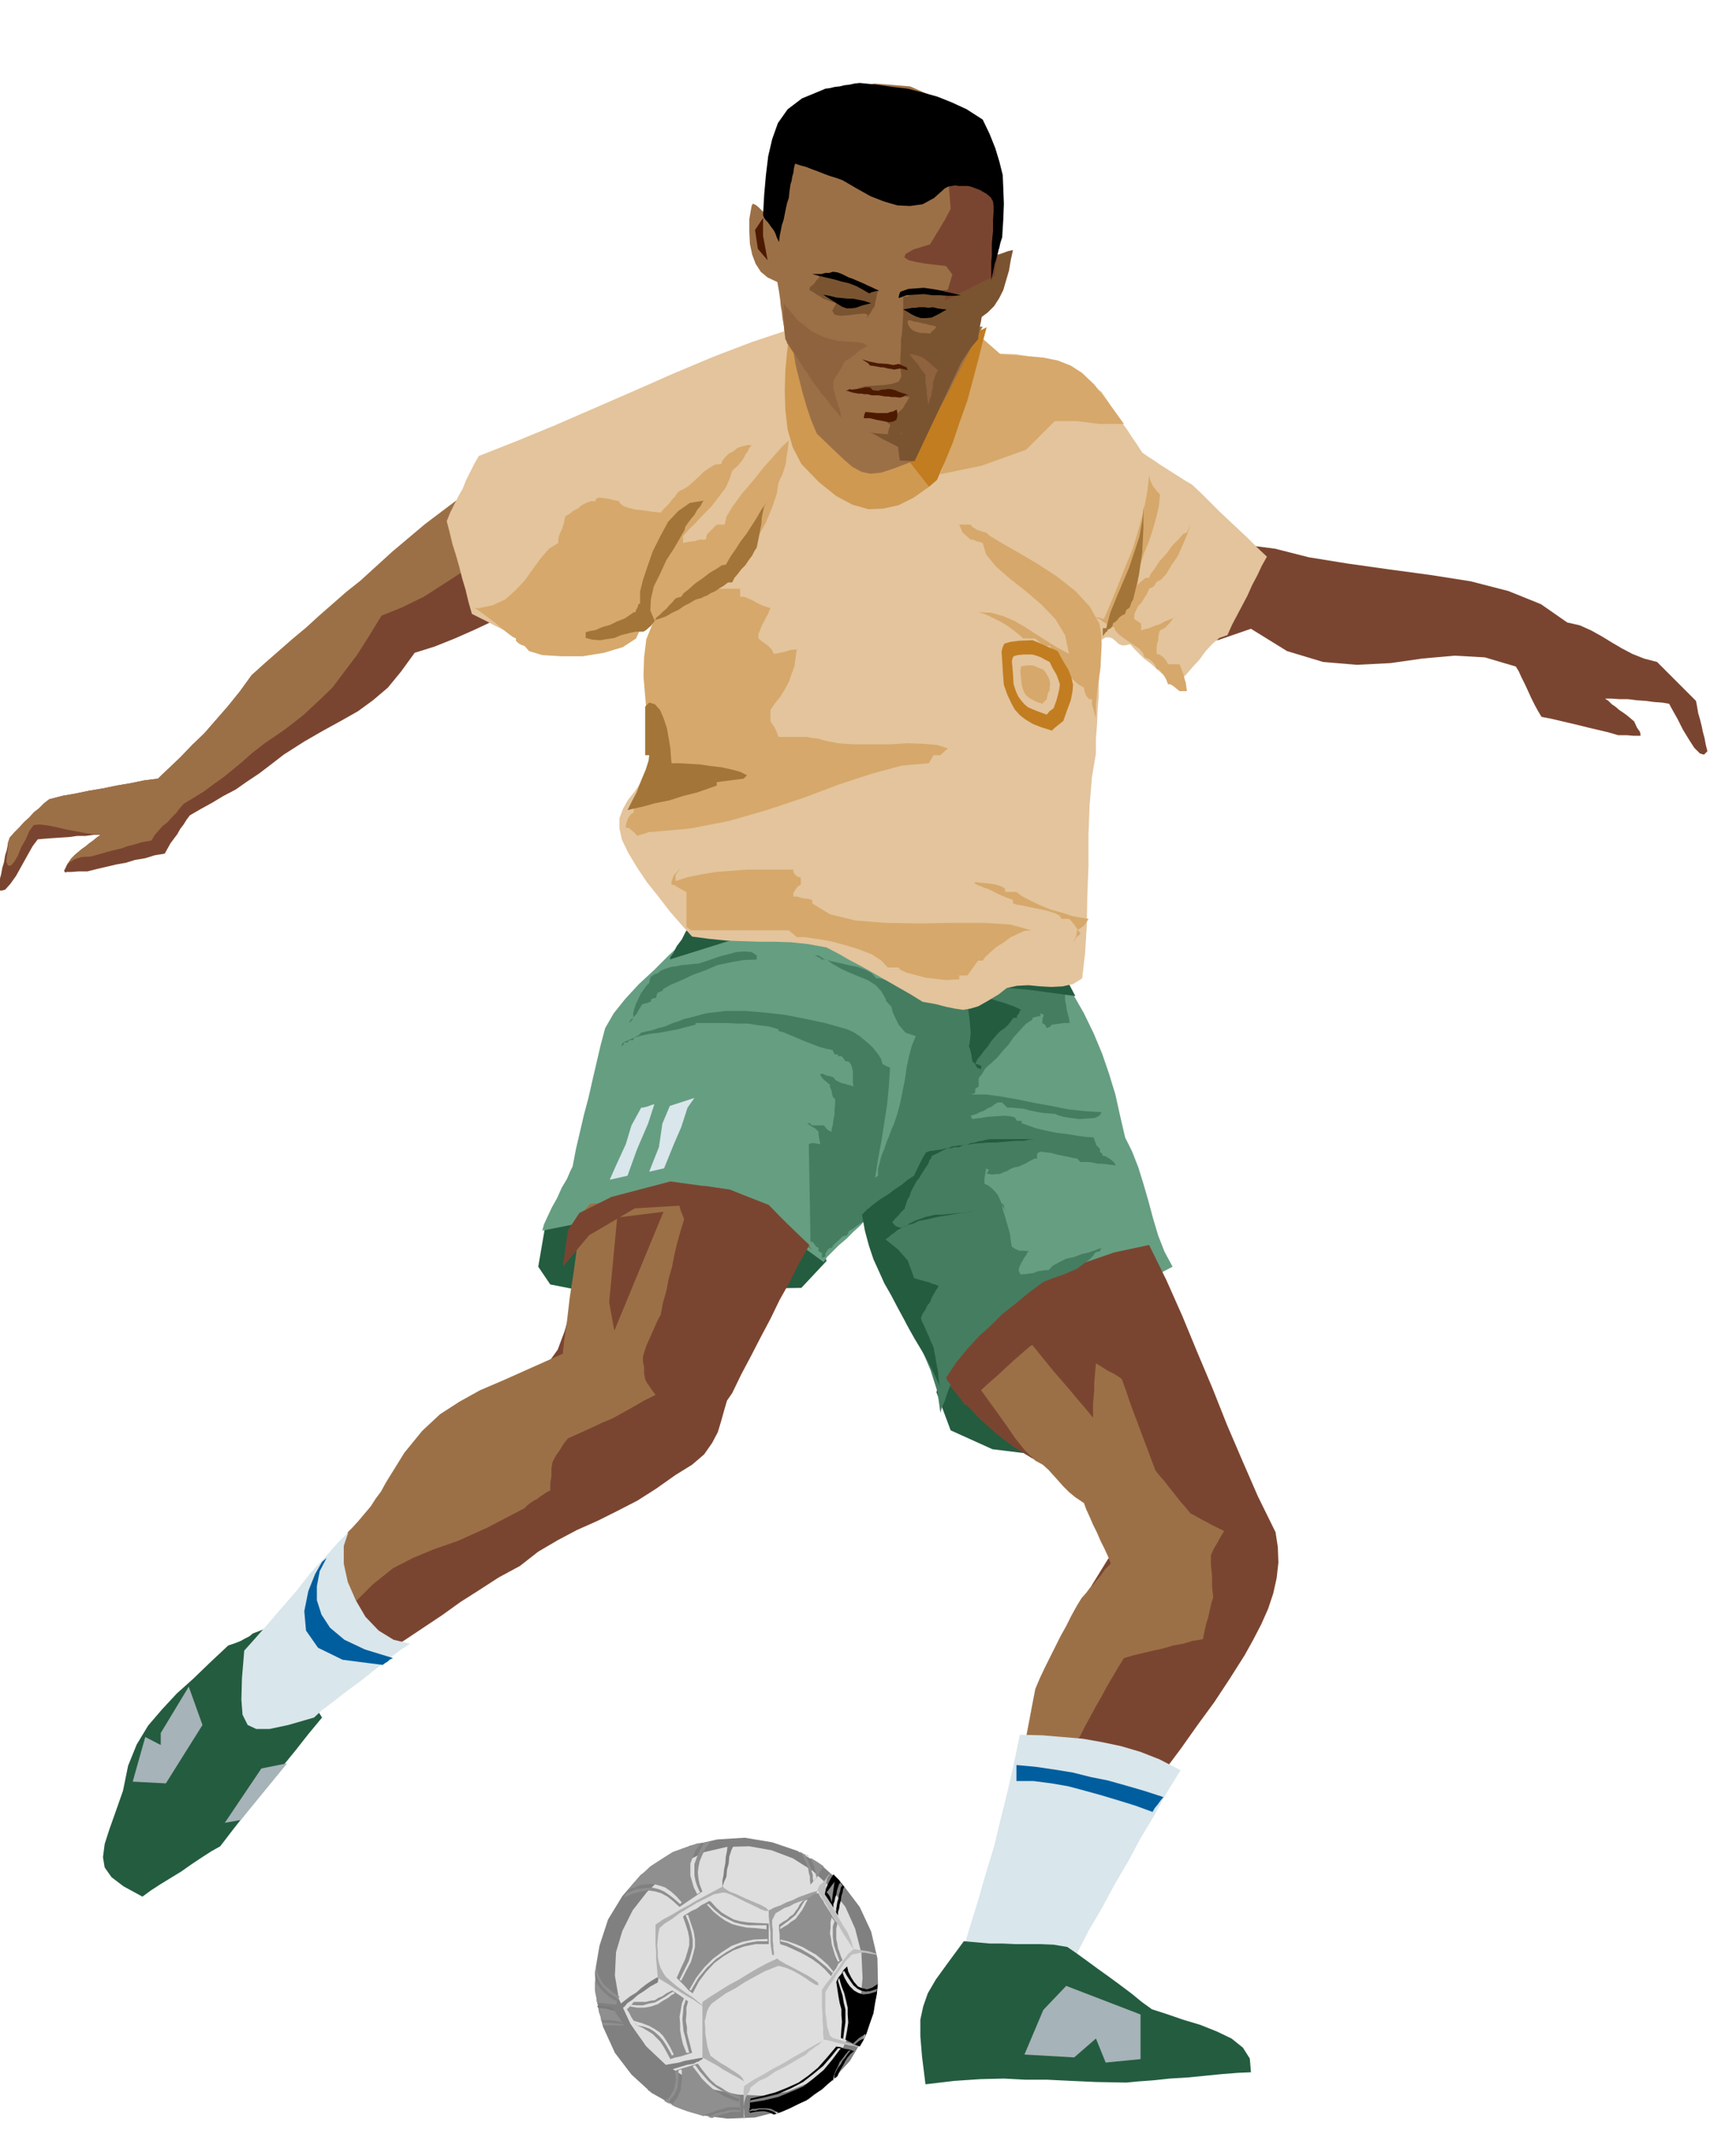<svg xmlns="http://www.w3.org/2000/svg" fill-rule="evenodd" height="602.455" preserveAspectRatio="none" stroke-linecap="round" viewBox="0 0 3035 3728" width="490.455"><style>.brush1{fill:#245c40}.pen1{stroke:none}.brush2{fill:#7a4530}.brush3{fill:#9c7047}.brush4{fill:gray}.brush6{fill:#b0b0b0}.brush10{fill:#000}.brush13{fill:#d9e6eb}.brush14{fill:#a6b3b8}.brush15{fill:#005e9e}.brush16{fill:#457d61}.brush17{fill:#e3c49c}.brush18{fill:#d6a86b}.brush20{fill:#c27d21}.brush21{fill:#7a5430}.brush22{fill:#4d1a00}.brush23{fill:#8f633d}</style><path class="pen1 brush1" d="m1637 2433 25 67 73 33 114 14-187-165-25 51zm-685-283-11 64 21 31 61 12 378-6 44-47-44-129-263-17-9 4-21 11-30 15-33 18-35 17-30 15-21 9-7 3zm-464 729-4-9-3-9-4-8-3-8-14 3-10 4-8 3-6 5-8 4-7 4-10 4-12 4-32 30-29 28-29 26-26 28-24 28-20 33-15 37-9 44-13 37-11 31-8 25-3 23 3 18 12 17 21 16 33 18 15-11 17-11 18-11 18-11 17-12 18-12 17-11 16-9 23-30 22-28 22-28 22-27 21-28 22-27 22-28 24-29-10-16-9-16-10-15-9-15-10-16-9-15-9-15-9-15z"/><path class="pen1 brush2" d="m1086 733-57 35-57 36-56 35-56 36-57 35-56 36-57 36-56 36-25 20-24 20-24 20-24 21-25 20-24 20-24 20-24 21-21 29-21 26-21 24-20 23-21 20-20 21-20 19-20 19-24 3-24 5-24 4-24 5-24 4-24 5-23 4-23 6-9 7-9 9-9 7-8 9-9 8-8 9-9 9-8 9-3 10-2 11-3 10-2 12-3 10-2 11-3 11-2 12 4 6 8-2 9-10 10-14 10-18 10-18 9-16 9-12 11-1 13-1 15-1 16-1 14-2h15l14-2h12l-7 5-6 5-7 5-6 5-7 5-6 5-6 5-6 6-7 10-4 8-2 4 2 3 3-1h8l12-1h16l16-4 17-4 17-4 17-3 16-5 18-3 16-5 18-3 5-9 5-9 6-8 6-8 5-9 6-8 5-8 6-8 19-11 20-11 20-12 21-11 20-14 21-14 21-16 22-17 36-23 33-19 31-17 30-17 26-19 26-22 23-28 24-33 35-11 35-14 34-15 34-16 33-18 34-15 35-14 36-9 18-36 14-35 11-35 10-35 7-37 8-38 7-39 10-41z"/><path class="pen1 brush3" d="m1086 733-57 16-57 23-57 29-57 34-58 38-57 43-57 48-56 51-24 19-24 21-24 21-23 21-24 20-24 21-24 21-23 21-21 29-21 26-21 24-20 23-21 20-20 21-20 19-20 19-24 3-24 5-24 4-24 5-24 4-24 5-23 4-23 6-9 7-9 9-9 7-8 9-9 8-8 9-9 9-8 9-3 8v12l-1 2v4l-1 6-1 10 3 7h5l6-7 6-10 6-15 8-14 6-14 8-11 11-1 15 2 15 3 17 4 16 3 16 3 14 2 13 1-7 5-6 5-7 5-6 5-7 5-6 5-6 5-6 6-7 10-3 4h-1l3-2 5-5 8-5 12-4 17-1 15-4 13-4 12-3 13-3 11-4 12-3 13-4 17-3 5-9 7-8 7-8 9-7 7-8 8-8 6-8 7-8 18-11 18-11 16-12 17-12 16-13 17-14 18-16 22-17 35-24 31-24 27-25 25-24 21-28 22-29 21-33 22-36 35-14 39-19 39-25 40-26 39-27 40-24 39-20 38-12 18-31 18-21 15-16 14-13 12-15 12-18 10-27 11-35z"/><path class="pen1 brush2" d="m2229 959 59 15 68 11 71 10 74 10 70 11 66 17 57 23 46 32 22 5 20 9 18 10 18 11 17 10 19 10 20 8 23 6 8 8 9 9 8 8 9 9 8 8 9 9 8 8 9 9 2 10 2 12 3 10 3 12 2 10 3 11 2 11 3 12-6 6-7-2-10-10-9-14-11-18-9-18-9-16-6-11-12-2-14-1-15-2-15-1-16-2h-15l-14-1h-11l6 4 6 6 6 4 7 6 6 4 7 5 6 5 7 6 5 11 5 7 1 4v3h-12l-12-1h-15l-17-5-17-4-17-4-16-4-17-4-17-4-17-4-16-3-6-10-6-11-6-12-5-11-6-13-6-12-5-11-5-8-54-16-53-3-56 5-56 8-59 3-59-5-63-19-63-39-58 20-68-12-66-34-48-44-16-46 32-34 94-12 172 22z"/><path class="pen1 brush4" d="m1414 3669-47 20-47 12-48 2-47-6-45-16-41-23-35-32-29-38-21-46-11-46-3-48 8-47 15-46 25-41 32-37 41-29 45-22 48-11 48-3 48 8 44 15 42 25 36 32 31 41 20 43 11 47 1 47-8 47-17 44-24 41-33 36-39 31z"/><path class="pen1" style="fill:#dedede" d="m1415 3640-39 16-42 7-44-2-43-9-43-18-40-25-35-33-27-39-20-43-7-41 2-41 11-37 18-36 25-32 30-29 35-23 36-18 39-9 39-1 39 7 37 14 35 22 30 28 27 35 17 38 11 43 2 43-4 44-13 41-18 39-26 32-32 27z"/><path class="pen1 brush6" d="m1264 3297-15 8-15 8-15 8-15 9-15 8-15 9-15 8-13 9v35l1 12v11l1 12 1 11 1 12 10 6 10 6 10 7 11 7 10 6 11 6 10 7 11 7-3-3-8-6-11-9-12-8-14-10-11-9-10-9-4-6-5-9-3-9-2-10v-10l-1-11 1-11 1-10 2-9 9-8 13-8 13-10 15-9 15-9 16-8 14-7 15-3h5l11 4 12 6 14 7 13 6 12 6 8 3h6l-4-5-9-5-14-6-14-6-15-7-13-5-9-6-2-3z"/><path class="pen1 brush4" d="m1149 3456-10 6-9 6-9 7-9 8-10 6-9 7-9 7-9 7 8 12 8 14 9 12 9 14 8 13 9 13 8 13 9 14 3-3 2-2v-3l-1-5-9-14-9-12-9-13-9-11-9-12-7-10-7-9-3-6 2-4 5-4 5-6 9-6 9-8 11-7 11-8 13-7 1-7-2-2zm126-240-3 9-1 10-2 10-1 12-2 10-1 10-2 10v11l3-9 4-9 1-12 3-11 1-12 4-12 5-10 8-7-7-2h-6l-4 2zm-44 380-2 1-2 3-3 1-2 2-4 1-5 3-12 2-10 3-10 3-9 3-9 2-7 3-6 3-4 4-2 4v6l-1 5-1 5-3 5-6-1 2-10 2-10 3-10 3-9 10-3 11-3 11-2 12-2 10-3 11-2 11-2 12-2z"/><path class="pen1 brush6" d="m1359 3423-17 8-17 9-17 10-16 10-17 9-16 10-16 10-15 10v97l9 5 9 5 9 5 9 6 9 5 9 5 9 5 10 6-3-6-5-5-7-5-8-5-9-6-9-5-10-7-8-6-5-15-2-12-2-12v-10l-1-11 2-8 2-9 3-7 5-7 11-8 14-10 17-9 17-11 18-10 17-9 15-6 8-3 12 3 12 5 13 7 11 7 10 7 7 4 5 1-1-5-7-5-11-7-13-7-15-8-12-6-10-6-3-3z"/><path class="pen1" style="fill:#9e9e9e" d="M1344 3339v10l1 11 1 9 1 9v17l1 9 2 13h3v-5l-1-6v-6l-1-8v-19l-1-9v-8l3-6 3-6 7-4 8-5 9-3 9-5 11-4 9-3 11-3 5-4 3-3v-3l1-2-11 3-11 4-11 4-10 5-11 4-10 5-11 4-10 5z"/><path class="pen1" d="M1300 3705v-52l1-7 15-10 18-10 17-10 19-10 18-11 18-10 17-10 17-9-3 2-6 6-5 3-5 4-6 4-6 6-19 11-17 10-18 9-14 10-14 6-9 7-6 5-1 5-7 11-3 10-1 8 1 7v5l1 4-1 3-1 3zm140-140-1-11v-11l-1-11v-11l-1-12v-31l6-9 7-9 7-9 7-9 6-9 6-9 7-9 9-8h4l6 1 6 1 7 1 5 1 6 2 4 1 4 3-5-1-6-1-6-1-5-1h-8l-8 2-6 1-5 5-7 7-7 11-8 11-7 12-7 10-6 10v36l2 13 1 11 3 9 2 7 5 4 14 4 11 4 8 2 6 3 5 2 1 2-8-3-8-1-8-2-7-1-8-2-7-2-8-2-7-1zm13-292-6 6-6 9-8 7-4 8 7 12 8 13 7 13 9 14 7 12 8 14 8 12 9 14-2-8-2-7-3-7-3-7-9-14-8-14-9-15-5-13-5-14-2-12 2-13 7-10z" style="fill:#bfbfbf"/><path class="pen1" style="fill:#7a7a7a" d="m1072 3510-8-3h-6l-7-1h-7l1 2 1 2 7 1 8 1 7 1 7 2-2-2-1-3z"/><path class="pen1 brush10" d="m1462 3577-16 19-16 18-17 14-17 12-20 9-20 8-22 6-22 5-1 8v7l-1 4 1 6 10-2 10-1h5l5 1 6 2 6 3 14-5 14-6 14-7 15-7 13-10 14-9 13-12 14-11 5-11 6-10 3-6 4-6 5-6 6-5-9-3-7-1-8-3-7-1zm25 7-5 6-4 6-5 6-3 6-5 6-3 6-3 6v7l-2 2-1 3 1-8 2-6 3-7 3-6 3-7 5-6 5-7 6-7h3zm-22-4h5l-15 20-15 18-18 15-18 14-21 9-22 9-25 6-25 4v-4l25-5 24-6 23-10 21-11 18-14 17-14 14-16 12-15zm-153 108 3-2h6l6-1h14l7 1 6 3 7 4h-2l-1 1-8-4-6-2-6-1h-11l-6 2h-6l-6 2 1-3h2zm158-126 8 3 8 4 8 4 9 4 6-10 6-13 6-18 6-17 3-19 3-15 1-12v-5l-9 6-9 3-9-2-7-3-7-8-5-8-5-10-2-9-6 6-4 7-5 6-4 8 2 13 2 13 2 11 3 11v10l1 12-1 12-1 16zm6-117 5 9 6 9 5 7 7 6 6 3 8 2 9-1 12-4-1 2-1 3-13 4-10 1-9-3-7-4-7-7-5-7-5-9-3-8 2-3h1zm-11 17 1-3 1-2 4 14 5 13 3 12 3 13v12l1 14-2 14-3 16-3-1-1-1 2-15 2-13v-23l-3-12-2-12-4-13-4-13zm27 109 10-9 11-7-1 4-2 4-8 4-7 6-3-1v-1zm-27-223-6-10-5-9-6-9-6-9 2-10 4-9 4-8 5-8 5 5 5 5 4 6 5 6-2 4-1 6-2 6-1 8-2 7-1 7-2 6v6zm5-58-3 3-2 6-2 6-1 7-2 5-1 6-2 5v6l2 4 3 4v-6l1-6 1-6 2-6 1-7 2-6 1-6 3-4-3-3v-2z"/><path class="pen1" d="m1440 3262-6 9-4 8-6 7-7 8-1-7v-7l-2-7-1-7-3-8-3-7-4-8-5-7 5 3 5 3 6 3 6 4 10 6 10 7zm-18 27 2-4 4-2-2-7v-5l-2-4v-4l-4-8-3-8-5-4-5-2 3 6 3 6 2 6 3 6 1 6 2 6v6l1 6zm-60 75 7-5 7-4 5-5 6-4 4-6 4-5 3-6 5-6 6-4 7-3 6-5 9-2 3 6 5 7 3 6 5 8 4 6 4 7 4 6 5 7-2 9v18l2 9 1 7 3 8 2 6 3 7-7 6-4 8-5 7-4 7-11-12-10-9-11-8-10-6-11-6-11-5-13-6-12-4-1-9v-8l-1-9v-8zm94 85v-2l1-1-10-12-10-9-11-9-11-6-12-7-12-5-14-5-13-3v1l1 2 12 3 13 6 11 5 12 7 10 6 11 9 11 9 11 11zm12-21-4-11-3-8-3-9-1-7-1-8v-18l3-9-3-4-2-3-2 9v10l-1 9 2 10 1 9 3 10 3 10 5 11 1-1h2zm-61-106-4 6-4 7-4 6-4 6-6 5-6 5-7 5-8 6v4l6-4 7-4 6-5 8-5 5-7 6-8 5-9 5-10-3 1-2 1zm-165-103-9 12-6 13-4 10-2 10-1 9 1 10 2 10 5 13-40 27-11-10-10-8-11-6-10-3-13-2-12 2-15 4-16 7 14-21 16-18 17-16 20-13 19-12 22-8 21-7 23-3zm-11 3h-5l-2 1-8 11-5 12-4 11v21l3 11 3 10 6 12 2-2 3-1-5-11-3-9-2-10v-20l4-11 5-12 8-13zm-39 103-10-11-9-8-10-7-9-3-11-3h-11l-13 2-12 5-4 1-3 3-3 2v2l16-6 15-2 12-1 12 3 9 4 9 6 9 7 10 9 2-2 1-1zm50-2h-3l-5 3-8 4-8 6-9 4-8 5-5 3-2 2 5 14 4 13 2 11v12l-3 11-4 13-7 15-8 18 5 5 9 9 7 8 7 5 11-21 13-17 14-15 16-12 17-10 19-7 20-4h23v-36l-21-1-16-1-13-2-11-3-11-6-10-6-10-9-10-11zm-3 5h-2l-1 1 11 12 11 9 10 7 12 6 11 3 14 3 16 1 19 2v-7h-31l-13-2-12-3-12-6-11-6-12-10-10-10zm103 61v4h-18l-18 3-18 6-18 10-18 12-16 15-15 18-13 22-2-1h-1l12-21 14-18 15-15 16-12 17-11 19-7 20-4 24-1zm-151 73-2-1-1-1 9-18 7-14 4-13 3-12v-13l-2-12-4-15-6-15 1-1h3l5 15 5 15 2 13v13l-3 12-4 14-8 15-9 18zm-108 28-12-8-8-7-7-6-4-6-4-7-3-7-2-8v-7l-1 6v6l-1 6v7l-1 6v13l1 7 2 8 1 8h8l8 1 8 1 9 1 2-7 4-7zm-4 3v5l-6-3-5-3-6-5-5-4-6-6-4-5-4-6-2-6v-15l2 8 3 7 3 6 5 7 4 4 6 6 6 4 9 6zm-4 22-8-2-7-2-8-1h-6l1 7 3 8 1 7 3 8h37l-5-7-3-6-5-6-3-6zm10 19 2 2 3 2-10-1-9-1-11-1h-8v-4h16l8 1 9 2zm125 54-10 3-9 3-10 2-9 3-7-13-5-9-6-9-6-6-7-7-8-5-10-6-10-4-5-8-4-6-4-8-4-6 6-6 6-7h21l8-2 8-1 6-4 7-3 7-5 10-5 5 3 9 6 7 5 7 5-3 11v12l-1 11 2 11v10l3 12 3 11 3 12zm-102-56 2 3 1 3 2 2 12 2 11 4 8 5 9 8 6 7 6 9 5 9 5 9 1-1 2-1-7-14-6-10-6-9-6-6-9-6-9-5-13-5-14-4zm88-40-4 10-2 12-2 11 1 12v11l2 12 3 13 6 15h5l-4-15-3-12-3-11-1-10-1-11 1-10 1-12 4-12-3-2v-1zm-19-11-7 4-7 5-9 5-9 5-11 2-10 3h-11l-9-1-1 1-1 2 12 2h13l11-2 12-4 9-6 9-5 6-5 6-3-2-2-1-1zm117 184-13-5-11-5-9-6-9-5-9-8-7-8-8-10-8-11-10 3-10 3-10 3-9 3v7l1 9-2 9-2 9-4 7-4 6-5 4-4 2 9 5 10 5 10 4 11 4 10 3 11 3 11 3 12 3 6-3 6-2 6-2 6-1 6-2 6-1h14l-1-7v-19zm0 4-2 2v3l-14-5-12-5-11-7-9-6-10-9-9-9-8-11-8-10 2-2h3l7 10 8 9 7 8 9 8 9 6 11 6 12 6 15 6zm1 14v6l-8-1h-7l-8 1-6 2-7 1-7 2-7 3-7 3-6-1h-4l8-4 9-3 8-3 8-2 8-3 8-1h18zm-103-65v18l-1 8-1 9-3 7-3 7-5 6-4 6-4-2-2-2 5-8 5-6 3-7 3-6v-7l1-6v-16l3-2 3 1zm253-310 14-19-5 36-1-4-2-6-4-6-2-1z" style="fill:#8f8f8f"/><path class="pen1" style="fill:#669e82" d="m1242 1599-22 22-24 24-26 24-26 26-27 25-24 26-20 25-15 26-8 30-7 30-7 30-7 31-8 30-7 30-7 30-6 31-4 8-6 14-9 15-8 18-9 16-8 17-6 13-3 11 70-14 68-11 64-8 62-1 59 5 58 16 55 27 56 41 6-9 9-9 12-12 13-11 12-12 12-11 9-10 7-7 9 17 10 18 8 19 8 20 7 19 8 19 9 18 12 19 6 14 6 15 6 16 7 16 6 16 6 16 6 14 7 15 45-8 59-20 64-28 68-32 62-33 53-29 39-22 19-10-14-26-11-28-9-30-8-30-9-31-9-29-11-28-12-24-9-39-8-36-11-36-12-35-15-36-17-35-20-35-22-35-77-12-76-13-77-14-76-13-77-14-77-13-76-13-75-10z"/><path class="pen1 brush2" d="m1027 2128-11 40-7 42-7 41-5 41-10 35-12 32-18 25-25 17-65 31-50 33-41 34-35 38-32 41-32 47-36 52-42 60-8 16-9 13-11 10-11 11-12 9-10 11-10 13-6 17 9 23 10 17 10 12 13 8 14 4 17 4 19 2 24 3 35-22 34-21 33-22 33-22 32-23 33-21 34-22 37-20 32-25 34-20 34-18 36-16 34-17 35-18 33-21 34-24 29-18 21-18 14-20 10-19 6-20 5-18 5-17 9-13 16-33 17-32 17-33 17-32 16-33 18-32 16-32 18-32-48-46-45-31-44-19-44-7-47 2-49 11-53 18-58 24zm619 277 34 40 32 34 30 27 30 23 31 19 36 20 42 21 50 25 6 16 7 17 5 16 5 16 1 14-1 13-7 10-10 9-45 73-33 61-25 52-18 49-15 48-13 54-15 62-18 76 31 3 25 4 22 2 20 2 19 1 22 3 26 3 33 5 24-43 28-41 29-42 30-40 29-41 30-41 27-41 26-41 15-27 14-27 12-27 9-27 6-27 3-27-1-27-4-26-31-63-27-62-27-63-25-63-27-64-26-63-28-63-30-61-61 13-52 18-46 22-40 28-39 30-39 36-41 39-45 43z"/><path class="pen1 brush3" d="m1196 2131-6 20-6 21-5 21-4 21-6 21-4 21-6 21-4 21-5 9-4 9-4 9-4 9-4 9-4 9-3 9-3 10v9l2 10v10l2 11 3 6 5 7 4 6 6 8-20 10-19 11-18 10-18 10-19 8-19 9-20 9-20 9-8 10-6 10-7 10-6 11-1 6-1 6v13l-1 6-1 6v13l-6 3-6 4-6 4-5 4-6 3-6 4-5 4-5 5-65 34-51 23-43 15-36 15-35 18-35 28-42 42-49 63-9-7-8-6-8-7-8-6 9-25 10-21 10-20 11-19 10-20 10-20 10-22 10-23 8-8 10-11 11-13 11-13 9-14 9-12 6-11 4-7 31-50 31-38 31-29 34-22 36-20 42-18 47-21 56-25 2-21 5-34 5-43 7-45 6-45 8-38 7-27 8-9 15-1h22l25-1h27l24-1 21-1h20l2 8 2 8 3 7 3 8z"/><path class="pen1 brush2" d="m1079 2128-14 148 9 50 86-208-81 10z"/><path class="pen1 brush3" d="m1805 2351 12 15 13 16 13 16 14 16 13 15 14 17 13 15 14 17v-24l1-12 1-12v-12l1-12 1-12 1-11 10 6 11 7 6 3 6 3 6 4 6 4 7 19 7 21 7 19 8 21 7 19 8 21 7 19 8 21 7 9 8 9 7 9 8 10 7 9 8 10 8 9 8 10 6 3 7 4 7 4 8 4 7 4 8 4 8 4 8 4-6 10-6 11-6 10-5 11v18l1 9 1 9v19l1 9 1 10-3 9-2 9-2 9-2 9-3 9-2 9-2 9-2 10-18 3-17 5-17 3-17 5-18 4-17 4-17 4-17 5-10 16-10 17-10 17-9 17-10 17-9 17-10 18-9 18-6 7-6 7-5 7-5 8-6 7-5 8-5 7-5 8-4 15-4 16-4 15-3 16-5 15-3 16-5 16-3 16-7-3-6-1-7-3-6-1-7-2-6-1-6-2-6-1 5-32 6-32 6-32 6-31 6-32 6-31 6-32 6-31 8-19 9-19 9-18 9-18 9-18 10-18 9-18 10-18 8-13 8-9 6-8 7-7 6-8 7-8 7-10 10-10-5-13-6-13-7-14-6-14-7-14-6-14-6-13-4-11-15-10-11-9-10-10-8-9-9-10-9-10-10-9-13-7-19-19-16-20-15-22-15-21-16-22-15-21-16-20-16-17 15-8 16-5 14-4 15-3 14-4 16-4 15-6 18-6z"/><path class="pen1 brush13" d="m609 2678-8 24v31l7 32 14 32 17 29 23 24 26 16 29 7-17 11-20 15-23 18-25 20-26 19-23 18-20 15-14 13-45 13-33 7h-23l-15-7-9-18-2-26 1-38 4-48 17-19 22-25 25-29 27-31 25-32 26-28 22-25 18-18z"/><path class="pen1 brush14" d="m330 2948 24 67-64 102-58-3 22-78 27 14v-21l49-81zm127 143-64 95 28-5 81-99-45 9z"/><path class="pen1 brush15" d="m571 2723-12 23-5 26v25l8 25 15 23 25 21 36 17 49 15-6 3-3 3-5 3-4 3-70-9-43-21-21-30-3-34 7-35 12-30 12-21 8-7z"/><path class="pen1 brush13" d="m1783 3032 39 1 36 3 35 3 34 6 33 7 34 10 33 13 37 19-24 39-22 40-24 40-22 41-23 39-22 41-23 39-21 41-33 9-27 10-25 7-21 6-22 1-22-2-25-9-28-15 14-48 15-48 14-49 15-49 12-50 12-48 11-49 10-48z"/><path class="pen1 brush1" d="m1685 3393-28 38-21 29-14 24-8 23-5 23v29l3 36 6 48 51-6 45-3 41-1 38 2h38l41 2 44 2 53 1 21-2 27-2 28-3 32-2 31-3 30-3 26-2 23-1-2-24-12-19-20-16-25-12-30-12-30-9-29-10-25-8-18-13-17-14-20-15-19-14-21-15-19-14-18-13-16-11-24-4-23-1h-44l-22-1h-22l-23-2-23-2z"/><path class="pen1 brush14" d="m1791 3591 33-78 40-42 130 50v78l-61 6-17-42-38 33-87-5z"/><path class="pen1 brush15" d="m1777 3085 33 3 34 5 31 5 32 8 30 6 32 9 31 9 34 11-5 6-5 7-5 6-4 7-30-11-29-9-30-9-29-8-30-8-29-5-31-4h-30v-28z"/><path class="pen1 brush16" d="m1090 1822 15-7 16-5 15-3 17-2 16-3 16-3 15-4 16-4v-3h53l20 1h18l19 3 18 2 17 5v3l8 2 12 5 12 5 14 6 13 5 13 5 11 3 10 2 2 1 3 7h6v3h6l3 3 4 6h5l4 4 2 5 2 8v20l1 7-5-2-5-1-6-2-5-1-10-5-4-5-6-2-6-1-6-3h-5l1 4 5 6 5 4 6 5v4l3 7 1 7 2 5h2l1 4v7l-1 8v10l-2 9-1 9-2 7v5l-5-2-4-3-3-4-2-2h-20l-5-4h-4l4 3 6 4 5 3 5 5v5l1 6 1 5 1 6-5-1-5-1h-6l-4 2 3 170 4 1 3 4 3 4 4 2v6l6 3v9l6-3v-5l3-5 3-4 5-1 4-6 8-7 7-7 8-2 3-7 8-5 7-5 4-3 6-3 6-5 5-6 6-2v-33l4-32 5-32 6-32 5-32 5-32 3-32 2-32-7-3-6-3-3-10-6-9-9-11-10-9-12-10-11-7-11-5-7-2-32-9-33-7-35-7-35-4-36-3h-34l-34 4-30 8-9 2-10 4-12 4-11 5-12 3-12 4-10 2-8 2-3 3-4 3-5 2-2 5h-7l-3 4h-6l-1 4-4 3 2-5 2-2zm67-92 16-9 19-8 19-9 22-8 21-9 23-5 23-4 23-1v-7l-9-6-12-1-15 1-14 4-16 4-14 5-12 4-9 3-11 1-9 1-11 1-9 2-9 1-9 3-8 3-6 5-6 2-6 4-2 5-1 6-5 5-5 7-5 7-4 9-4 8-3 9-2 8v8l-5 4-2 5 2-2 3-3 3-6 5-5 3-6 4-6 2-4 2-1 3-1 5-1 4-2h2v-4l4-2 5-1 1-5 2-4 5-2 4-2v-2l-2 1z"/><path class="pen1 brush16" d="M1546 1657v16l1 22 2 25 6 26 6 24 10 21 12 14 18 6-7 17-5 19-4 19-3 21-4 20-4 20-5 19-6 18-4 9-4 11-5 12-4 12-5 12-3 12-3 11v12l-6 4-1 6-1 8-2 7-2 8-3 6-1 8-1 7v8l2 2 2 7 1 8 3 5h3l1 3 2 7 2 6 4 4 4 37 12 39 17 40 20 41 19 39 17 40 12 38 5 36 3-10 5-11 4-13 5-13 4-15 4-11 2-11 3-6 5-4 6-3 4-5 7-8 6-8 3-5 7-2 8-5 7-6 8-7 7-8 7-6 6-6 6-2 2-6 8-3 10-6 10-8 12-9 10-11 11-9 9-8 9-4 5-4 10-5 11-7 14-6 11-8 11-8 7-7 3-5 4-2 5-1 1-3 2-3-11 4-11 4-13 3-13 5-14 3-12 6-11 6-8 8h-6l-6 1-7 1-7 3-8 1-6 1h-6l-2 1-3-4-1-4 1-5 2-5 3-5 3-6 4-5 2-5 3-2-10-1h-7l-7-3-6-4-2-11-1-10-3-11-3-10-3-11-3-9-2-9v-7 2l3 4 1 5 2 5-5-9-3-7-3-7-3-6-5-6-5-5-6-5-7-3v-8l1-6 1-7 1-6 5 3-4 6 4 1 6 1 6-1h7l6-3 6-2 5-3 4-2 6-2 6-1 6-3 7-3 5-3 6-3 4-2h4v-8l3-3 4-1 8 1 9 1 11 3 10 2 10 2 8 2 7 1 6 6h14l8 1 8 2h8l8 1 8 1 8 1-4-6-6-5-8-5-5-1-2-5-3-1v-6l-6-6-3-8-2-6-14-1-15-2-18-3-18-2-19-4-17-4-14-5-11-4v-4h-8l-4-6-8-2-11-1-13 1-15 1-12 2-10 1-5 1-3-6 4-1 6-2 6-3 8-3 6-4 7-3 5-4 5-3h8l9 9h9l10 1 10 1 11 3 10 2 11 2 11 1 12 1 4 2 10 3 13 2 15 2 14-1 13-1 8-4 4-6-30-2-28-3-30-6-28-5-29-6-28-5-29-4h-27l4-1 4-2v-7l6-4v-13l1-3 5-6 4-7 3-4 9-8 10-9 10-12 10-11 9-13 11-12 10-11 12-8v-3l7-2 7-1v-5l6 3-2 5-1 9 5 3 3 6 5-2 4-4 7-1 8-1 7-1h9l-1-8-2-7-2-8-1-8-2-9v-15l4-6-3-17h-4v-6l-8 1-6 2-8-5-7-2-9-1-8-1-23-8-23-7-25-7-24-6-26-6-25-4-24-3h-22l-2-5-6-1-7-1-8-2-8-2-9-2h-14l-4 2v3l-17 8z"/><path class="pen1 brush1" d="m1705 1860 4-9 6-7 6-8 6-7 5-8 6-7 5-6 6-6 6-4 7-6 6-8 4-5h6v-4l3-3 2-5 2-2-10-5-11-4-11-4-11-3-12-4-11-4-10-3-9-3h-3l-4 8v24l2 13 1 12 1 13-1 12-2 12 2 5 2 8 1 7 1 6 1 1 3 3 2 3 2 4 7 3v-3l1-2-2-2h-1l-4-2h-4z"/><path class="pen1 brush16" d="m1549 1747-8-14-10-11-14-9-15-6-17-7-15-7-14-8-11-8h-8l-4-3-4-2-5-2h-2 9l9 6 13 4 14 3 17 4 15 3 14 5 11 6 8 9h6l8 2 8 1 9 2 2 4 7 5 6 3 4 6-4 3-4 7-3 7-1 4v11l-10-4-7-7-5-6 1-1z"/><path class="pen1 brush1" d="m1214 1606 92 4 220 39 154 22 179 30 21 40-81-11-142-12-33 23-54-34-78-53-203-14-118 37 1-4 5-7 6-12 9-12 7-14 8-10 5-9 2-3z"/><path class="pen1 brush2" d="m993 2150 20-30 56-28 103-27 103 14 69 27 76 78-76-55-55-20-78-3-101 6-80 47-46 55 9-64zm695 307 13-14 14-13 14-13 15-13 14-13 14-13 15-13 15-13 5-8 5-8 5-8 6-8 5-8 5-8 6-8 6-8 6-7 8-7 6-7 8-6 7-7 8-7 7-7 8-6 6-6 7-5 7-5 7-5 6-6 7-4 7-6 8-4-17 5-17 6-17 6-16 6-17 6-16 6-17 6-16 6-26 19-24 20-23 18-20 20-21 19-20 22-19 23-18 27 3 6 5 6 4 6 5 6 3 6 5 6 4 6 5 7z"/><path class="pen1 brush1" d="m1507 2123 9-9 11-9 12-9 13-8 12-9 12-8 11-9 11-7 5-11 5-10 5-10 6-10 6-2 8-1 6-1 8-1 7-2h8l7-2h8l6-3 7-1 7-3 7-1 6-2 7-1 7-2 8-1h84-8l-9 1-10 2h-13l-12 1-12 1-11 1h-13l-13 1-13 1-12 2-12 1-8 1-6 1-2 1-8 3-8 4-8 4-8 4h-1l-1 4-3 4-2 6-4 6-4 6-4 6-4 7-5 6-4 8-5 9-3 9-4 7-2 7-2 5v2l-6 6-5 6-6 6-5 6 1 2 5 5 8 3 10-3 5-4 6-3 6-3 9-3 8-3 9-2 9-2h12l10-1 10-1 9-1h9l7-2 6-1h5-4l-10 2-15 2-17 3-19 3-17 4-16 3-10 5-9 2-9 4-9 5-6 5-6 4-4 4-4 2v2l10 8 11 9 8 9 9 10 2 6 3 8 3 8 3 9 10 3 11 3 5 1 6 3 5 1 6 3-4 6-4 7-4 7-3 8-5 6-3 7-5 7-3 8 2 6 3 6 3 7 3 7 3 6 3 8 3 6 3 8v3l2 9 2 13 3 15 1 13 2 11 1 4v-1l-5-11-7-15-10-20-11-19-12-20-9-16-6-11-2-4-13-24-11-21-12-21-9-20-10-22-8-24-7-26-5-28z"/><path class="pen1 brush13" d="m1121 1936-17 31-10 33-17 37-11 25 31-7 17-47 19-44 11-34-4 1-8 3-8 2h-3zm50-3-13 31-6 41-8 20-9 23 26-6 17-42 13-30 11-34 12-17-43 14z"/><path class="pen1 brush17" d="m1383 575-69 23-68 26-69 29-68 30-69 30-69 30-68 28-66 26-8 14-7 14-7 14-6 15-8 14-7 14-7 14-6 15 5 19 5 21 6 19 6 21 5 20 6 20 5 21 6 21 12 6 14 7 13 7 14 7 13 7 14 8 13 7 14 8 22-8 25-8 28-8 29-8 28-9 29-7 27-6 24-3-1 30-1 31-1 30v31l-2 30-1 31v61l-1 16-6 17-10 16-11 17-12 15-9 16-6 16v18l4 19 11 23 15 25 18 27 20 25 20 26 20 23 19 21 30 4 30 3 28 1 29 1h27l29 1 29 3 33 6 21 11 21 12 21 11 21 12 21 12 21 12 21 12 21 13 23 4 19 5 15 3 14 2 12-2 14-4 16-9 20-12 14-11 18-4 20-1 21 2 19 1 20-1 18-4 16-10 5-43 3-48 1-53 2-53v-54l2-52 4-48 7-42v-26l2-25 1-25 2-25v-25l2-25 1-24 2-24 7-4h7l5 2 6 5 4 4 6 3h6l9-2 6 7 9 9 9 9 12 9 10 9 10 9 9 9 7 9 12-6 13-10 12-14 12-13 11-15 12-13 12-10 14-5 8-18 9-17 9-17 9-17 8-18 9-17 8-17 9-16-17-16-16-16-17-16-16-15-17-16-16-16-16-16-16-15-12-7-11-7-11-7-11-7-11-7-10-7-11-7-10-7-9-14-9-13-9-14-9-12-9-14-9-13-9-14-8-12-37-25-30-18-28-12-26-6-29-5-31-1-37-1-43-1-37-2-36-5-35-7-34-7-35-8-34-6-36-5-35-1z"/><path class="pen1 brush18" d="m1643 829 73-15 78-28 50-50h39l39 5h43l-29-40-23-29-21-20-20-13-23-9-25-5-34-3-41-3-39-34-3 10-7 29-11 40-11 47-12 45-11 39-8 26-4 8z"/><path class="pen1" style="fill:#cf9952" d="m1624 851-217-277-6-4-6-3-6-4-5-3-4 25-4 30-3 33-1 35 1 34 4 34 9 31 15 29 31 32 30 24 28 15 28 8 26-1 27-6 26-13 27-19z"/><path class="pen1 brush20" d="m1407 574 217 277 7-6 7-6 14-32 14-34 12-36 13-36 10-37 9-34 8-32 7-26-36 18-35 15-39 8-38 4-41-3-42-7-43-14-44-19z"/><path class="pen1 brush3" d="m1379 566 3 24 5 24 4 24 6 24 6 24 7 24 8 24 10 24 25 24 21 20 16 14 17 9 15 3 19-2 24-8 31-12 15-30 15-29 15-30 16-29 15-30 15-29 15-29 16-29-43-1-42-1-43-1h-42l-43-1h-42l-42-1h-42z"/><path class="pen1 brush21" d="m1492 739 54 30 24 12 3 24 26 1 94-199-80 118-34 11-87 3z"/><path class="pen1 brush3" d="m1314 360-4 23v22l1 21 4 19 6 16 9 14 12 10 17 8 3 17 2 14 1 11 2 11 1 10 2 12 2 13 4 19 8 12 11 15 12 17 12 18 11 17 12 18 10 15 10 13 17 12 17 9 15 6 16 5 13 1 13 1 12-1h12l18-22 16-19 14-17 14-15 12-16 13-17 15-20 17-22 11-34 10-30 9-29 7-28 5-29 6-30 4-31 4-34-11-57-22-52-33-47-42-35-53-23-62-5-70 15-76 39-7 15-3 21-3 25-2 27-3 26-2 25-4 21-5 16-5 3-5-1-6-5-6-5-6-6-5-4-5-2-2 4z"/><path class="pen1 brush21" d="m1492 490 10 4 11 5 5 2 6 2 5 2 6 3-2 7-1 7-2 7-1 7-4 5-3 6-4 5-3 6 2-8-6-2-12 1-15 2-15 1-10-2-4-7 7-13-10-3-7-3-6-2-3-2-4-3-4-2-6-4-7-4 1-5 7-6 5-7 3-2 1-6 6-2 7-1 10 1 10 1 10 3 9 3 8 4z"/><path class="pen1 brush10" d="m1439 515 11 2 12 3 10 1 10 1h9l10 2 10 2 12 4-16 4-11 4-9 1h-7l-8-3-8-5-11-7-14-9zm-19-36 11 3 13 3 13 3 14 4 13 3 13 5 11 6 12 7 3-2 4-1 4-1 6-1-7-3-6-3-7-3-6-3-7-3-7-3-7-3-6-2-12-6-8-3-8-1-6 2h-7l-7 2h-16z"/><path class="pen1 brush21" d="M1579 519v32l-1 15-1 15-2 14v15l-1 16v18l2 14-5 9-12 4-14 2-17 1-15 1-12 3-6 8h8l12 1 12 1 15 2 13 1 14 1 11 1 10 1-3 5-2 4-3 4-3 6-4 4-5 4-7 2-7 3h-9l-9 1-9-1-8-1-1 1-1-1-1-2v2l6 1 7 2 6 1 8 2 5 6 4 4 2 1 1 1h-1v2l-2 4-2 9 7 2 8 1 7-3 7-2 6-5 6-4 4-4 5-2 14-19 15-19 14-20 15-19 13-20 13-19 12-18 12-14 2-17 3-14 2-12 3-12 2-14 3-15 3-19 5-22-14 12-15 10-18 8-17 6-18 3-16 1-15-1-11-3-6 3-7 6-9 5-8 1z"/><path class="pen1 brush22" d="M1510 731h11l12 3 11 2 10 2 7-1 6-3 2-7-1-11-3 1-3 2-5 1-6 2h-17l-10-1-11-1-2 5-1 6z"/><path class="pen1 brush23" d="m1590 619 6 8 8 9 6 9 8 10v12l1 7 1 7v6l1 7 1 7 1 7 2-9 3-7 1-8 2-7v-8l2-7 3-8 4-7-9-7-6-6-5-4-4-3-5-3-5-2-7-2-9-1z"/><path class="pen1 brush21" d="m1715 555 12-9 11-11 9-14 7-14 5-17 5-17 3-18 4-18-9 2-8 3-9 3-9 3-3 13-2 13-3 13-3 14-3 13-3 13-3 13-1 15z"/><path class="pen1 brush22" d="M1334 381v31l8 43-17-20-5-33 14-21z"/><path class="pen1 brush10" d="m1579 541 5-1 6-1 5-1h6l5-1h11l6 1 8-1 8 2 7 1 9 1-14 8-12 6-10 1h-9l-9-3-8-4-8-5-6-3z"/><path class="pen1 brush22" d="m1479 683 5 1 6 2 5 1 6 1h5l5 1h6l7 2h12l6 1 6 1h5l6 1h6l8 1 4-1 3-1 2-2h6l-6-3-4-1-3-1-3-1-7-3-8-2h-6l-5 1h-5l-5 2-10-1-5-5h-9l-7 2-8 1-8 1-4-1-1 1-2 1-3 1z"/><path class="pen1 brush2" d="m1657 304 5 61-10 19-26 43-29 9-14 8-2 6 8 5 13 3 17 3 18 2 17 2 11 15-14 46 88-44 11-75-26-111-67 8z"/><path class="pen1 brush10" d="m1574 510-2 5-1 6 14-5 15-1 15-1 15 2h13l14 1h11l12-1-13-3-13-3-13-3-12-2-14-2-13 1-14 1-14 5z"/><path class="pen1 brush3" d="M1587 560v5l2 5 3 4 5 4 5 2 7 2h8l10 1 1-3 4-3 3-3 2-3-6-2-6-1-7-2-6-1-7-2-7-1-6-2h-5z"/><path class="pen1 brush23" d="m1370 530 24 29 25 20 23 11 23 6 18 1 16 1 11 2 7 5-5 2-5 3-6 4-5 5-6 4-5 4-6 3-3 3-3 6-3 6-3 4-2 5-3 3-3 5-2 5v12l2 7 2 8 3 9 2 7 3 8 1 7 1 6-6-8-6-7-6-7-5-7-6-8-6-6-5-8-5-6-8-11-6-10-8-11-6-10-7-11-6-9-6-10-6-9-1-9-1-8v-16l-1-8v-22z"/><path class="pen1 brush22" d="m1507 628 11 7 3 4h2l6 1 6 1 5 1h4l8 2 7 1 4 1 11-2 13 3-2-5-14-6-9 2-11-2-16-1-15-3-13-4z"/><path class="pen1 brush10" d="m1334 376 2 5 3 4 3 3 3 4 2 3 3 4 3 4 3 6 2 6 4 8 1-10 2-10 2-10 3-9 2-10 2-10 2-9 3-9 1-10 1-7 1-7 2-6 1-7 2-7 1-8 2-8 9 3 11 3 10 4 11 4 10 4 11 4 10 3 11 4 24 14 25 14 23 9 24 7 22 1 22-3 20-11 19-17 6-3 6-1 6-1 6 1h15l6 1 16 6 12 7 7 6 4 7 1 8v11l-1 14v19l-1 10-1 11v22l-1 10v33l2-10 2-9 2-10 3-9 2-10 3-9 2-9 3-9 2-32 1-27-1-26-1-24-6-24-7-23-10-25-12-25-28-18-26-12-25-10-25-7-27-7-26-3-28-4-30-3-9 1-9 2-9 1-8 2-9 1-8 2-8 1-7 3-34 14-25 19-17 24-10 28-7 30-4 33-3 34-2 36z"/><path class="pen1 brush18" d="m829 1063 5 2 8 6 11 8 13 10 11 9 11 9 8 6 6 3v4l4 4 5 3 6 2 8 9 23 7 33 2h38l37-6 33-10 23-15 9-20 10-3 10-3-11 27-4 32-1 33 3 36 3 34 5 34 3 32 2 29h14v14l-11 5-10 8-10 7-10 6-2 8-1 8-3 8v9l-5 3-5 7-3 9-1 8h5l5 4 5 4 5 6 5-2 8-2 8-3h6l66-6 67-13 66-19 66-22 61-23 58-19 52-14 47-4 8-14h12l13-12-19-6-24-2-28-1-30 2h-63l-29-2-24-5-9-3-10-1-11-2h-49l-3-8-4-9-5-7-2-3v-20l8-12 9-11 8-13 7-13 5-14 5-14 2-15 2-14-11 1-9 3-10 2-10 2-4-8-7-7-10-7-6-5v-8l3-7 3-8 4-7 3-7 4-6 2-6 2-4-6-2-6-2-7-3-6-3-7-4-7-3-7-3h-7v-14h-41l8-12 14-13 17-17 16-23 17-25 14-26 11-26 8-24 3-19 3-7 4-8 3-10 3-9 1-12 2-10 1-10 1-8-11 10-15 17-18 20-19 24-19 22-16 22-11 18-3 14h-14l-4 4-6 6-7 7-2 9h-11l-9 3-10 1-10 2v-12l9-10 12-12 14-15 15-15 13-17 12-16 7-16 4-13 4-4 5-4 5-6 5-6 4-8 4-6 3-6 4-5h-8l-8 2-9 3-7 6-8 4-6 6-5 6-2 6-11 1-10 6-10 7-9 9-9 8-9 8-8 5-7 3-4 4-4 6-5 5-4 6-10 10-6 7-8-1-10-1-12-2-12-1-13-3-9-3-7-5-2-4-5-1-5-1-7-2-7-1-7-1h-5l-4 2-1 4h-8l-8 3-8 4-7 6-8 4-6 5-5 3-3 2-1 5-1 6-2 6-2 6-3 6-2 6-1 5v6l-16 10-14 16-14 19-14 20-17 18-18 16-22 10-24 5h-8zm365 451-5 4-4 6-4 6v10l22-7 25-5 24-4 27-2 26-2h82v4l3 5 4 3 6 2v12l-6 4-4 6-3 5v6h6l10 3 10 1 7 2v6l31 19 45 11 53 4 59 1 57-1h55l47 3 36 10-12 1-11 5-13 6-12 9-13 8-10 9-9 8-5 7h-8l-19 26h-14v7h-9l-13 1-18-2-18-2-19-5-15-4-11-5-3-4h-19l-11-12-17-11-23-9-23-7-26-7-24-4-21-3h-14l-14-12h-171l-8-6v-61l-6-3-7-4-8-5-5-1v-5l2-6 2-5 4-4 5-6 7-6zm736-432 11-26 12-29 13-33 14-34 11-36 9-34 6-32 3-27 2 9 5 10 6 8 6 6-2 21-5 21-6 21-7 21-8 19-6 19-4 18-1 19 4-5 5-4 5-4h6l2-6 7-9 9-14 12-13 11-15 11-11 8-9 6-2 6-14-2 7-5 14-7 16-8 18-11 16-9 15-9 10-8 4-5 8-8 4-2 5-3 6-4 6-4 7-6 6-4 8-3 7v8l12 8v12l5-2 9-2 9-4 10-3 9-5 10-4 8-4 7-2-10 3-7 10-8 8-9 5-1 2-1 4-1 5v6l-2 6-1 6v12l5 1 7 5 5 6 3 6h20l2 4 2 6 2 5 2 6 1 5 2 6 1 7 1 8h-13l-6-5-5-4-5-3h-4l-3-8-5-9-7-8-5-2-3-7-5-6-7-5-6-2-3-8-6-7-9-6-9-6-10-7-8-6-6-7-2-6h-12l-2-6-5-3-5-4-5-2-4-2h4l11 3zm-41 550-7-10-4-6-4-5-2-2-3-3h-13l-4-6-8-4-13-4-13-3-16-3-13-3-12-2-6-2v-6l-5-2-6-2-7-3-7-3-8-4-6-3-6-3h-2l-17-7-4-3 3-1 9 1 12 1 13 2 10 3 7 4v6h20l9 7 15 8 17 8 19 8 19 5 18 6 16 3 13 2-3 5-5 7-7 5-5 3-1 8-2 6-2 3v3l-1-1 2-2 3-5 7-6z"/><path class="pen1 brush18" d="m1922 1090-17-30-25-27-33-26-34-22-34-20-28-16-20-12-7-6-7-2-9-3-8-5-3-4h-20l6 14 14 12h4l6 3 5 1 6 2 6 20 17 21 24 21 28 22 27 23 25 26 17 28 7 33-22-12-19-12-19-12-17-11-19-11-19-8-21-6-23-1 8 2 10 4 10 5 12 6 10 6 11 8 9 7 9 8h21l14 13h12v5l3 8 1 7 2 6 21 14v6l5 5 8 8 9 8 10 6 1 6 3 8 5 6h5v9l3 10 2 8 2 6v-23l2-22 3-22 3-21 1-21 1-20-1-19-3-17z"/><path class="pen1" d="m1097 1416 8-2 18-4 22-6 25-5 25-8 24-6 20-7 14-5v-6l47-6 6-6-12-6-15-4-18-4-18-2-20-3-18-1-17-1h-14l-1-11-1-15-3-18-3-17-6-18-6-14-9-10-10-3-7 7v85h7l-1 9-5 16-8 19-8 21-9 17-7 14-3 5 3-5zm33-315 2-2 6-5 6-8 3-6 2-2 4-3 6-6 6-5 5-6 6-6 4-5 3-2 4-1 4-1 4-6 9-7 11-10 13-9 13-10 12-7 9-6 7-1 8-14 9-13 9-14 10-13 9-14 9-14 8-14 9-13-4 7-2 9-2 10-1 12-2 10-2 11-2 10-2 10-4 6-4 8-6 8-6 9-7 7-6 8-6 7-4 8h-7l-3 2-5 4-7 4-7 5-9 4-6 4-6 2-3 2-11 3-10 6-10 5-10 7-11 5-10 6-11 4-10 3-7-17 1-20 5-22 11-22 11-24 13-20 11-19 8-14 1-5 4-6 6-8 6-7 5-9 6-7 3-6 2-3-24 4-20 14-18 19-14 26-13 26-9 26-8 24-5 20v21l-3 1-1 5-3 5-1 4h-3l-7 5-9 6-13 5-12 6-14 4-11 5-11 2-7 2v10l12 3 13 1 12-2 13-2 12-5 12-3 13-3h14l5-3zm804-3 7-27 11-27 11-26 11-26 9-27 9-27 5-28 3-28-1 19v21l-1 21-1 22-3 20-3 21-5 21-5 21-3 5-3 9-6 4-2 7-6 3-5 4-2 3-4 4-4 2-1 5-3 4-6 3v3h-2l-6 8v-14h6z" style="fill:#a37538"/><path class="pen1 brush20" d="m1755 1197 6 17 7 15 6 11 9 10 9 7 13 8 15 6 19 6 5-5 5-4 5-4 5-4 7-20 6-16 3-15 1-12-3-13-5-13-9-15-10-18-6-3-6-2-6-3-5-2-11-5-10-4-24 1-15 2-10 3-3 6-2 8 1 14 1 18 2 26z"/><path class="pen1 brush17" d="m1772 1196 4 12 4 9 5 7 6 7 6 5 9 4 10 4 14 5 5-6 7-5 5-14 3-11 2-9 1-8-3-9-3-8-6-10-6-12-8-4-7-4-8-3-7-2h-16l-10 1-7 2-2 4-1 5 1 10 1 12 1 18z"/><path class="pen1 brush18" d="m1786 1196 2 7 2 6 3 5 4 4 4 3 6 3 6 3 9 3 4-4 4-4 2-10 3-6v-6l1-5-1-6-2-5-4-7-4-6-10-4-9-4h-10l-6 1h-4l-1 3-1 3v6l1 8 1 12z"/></svg>
